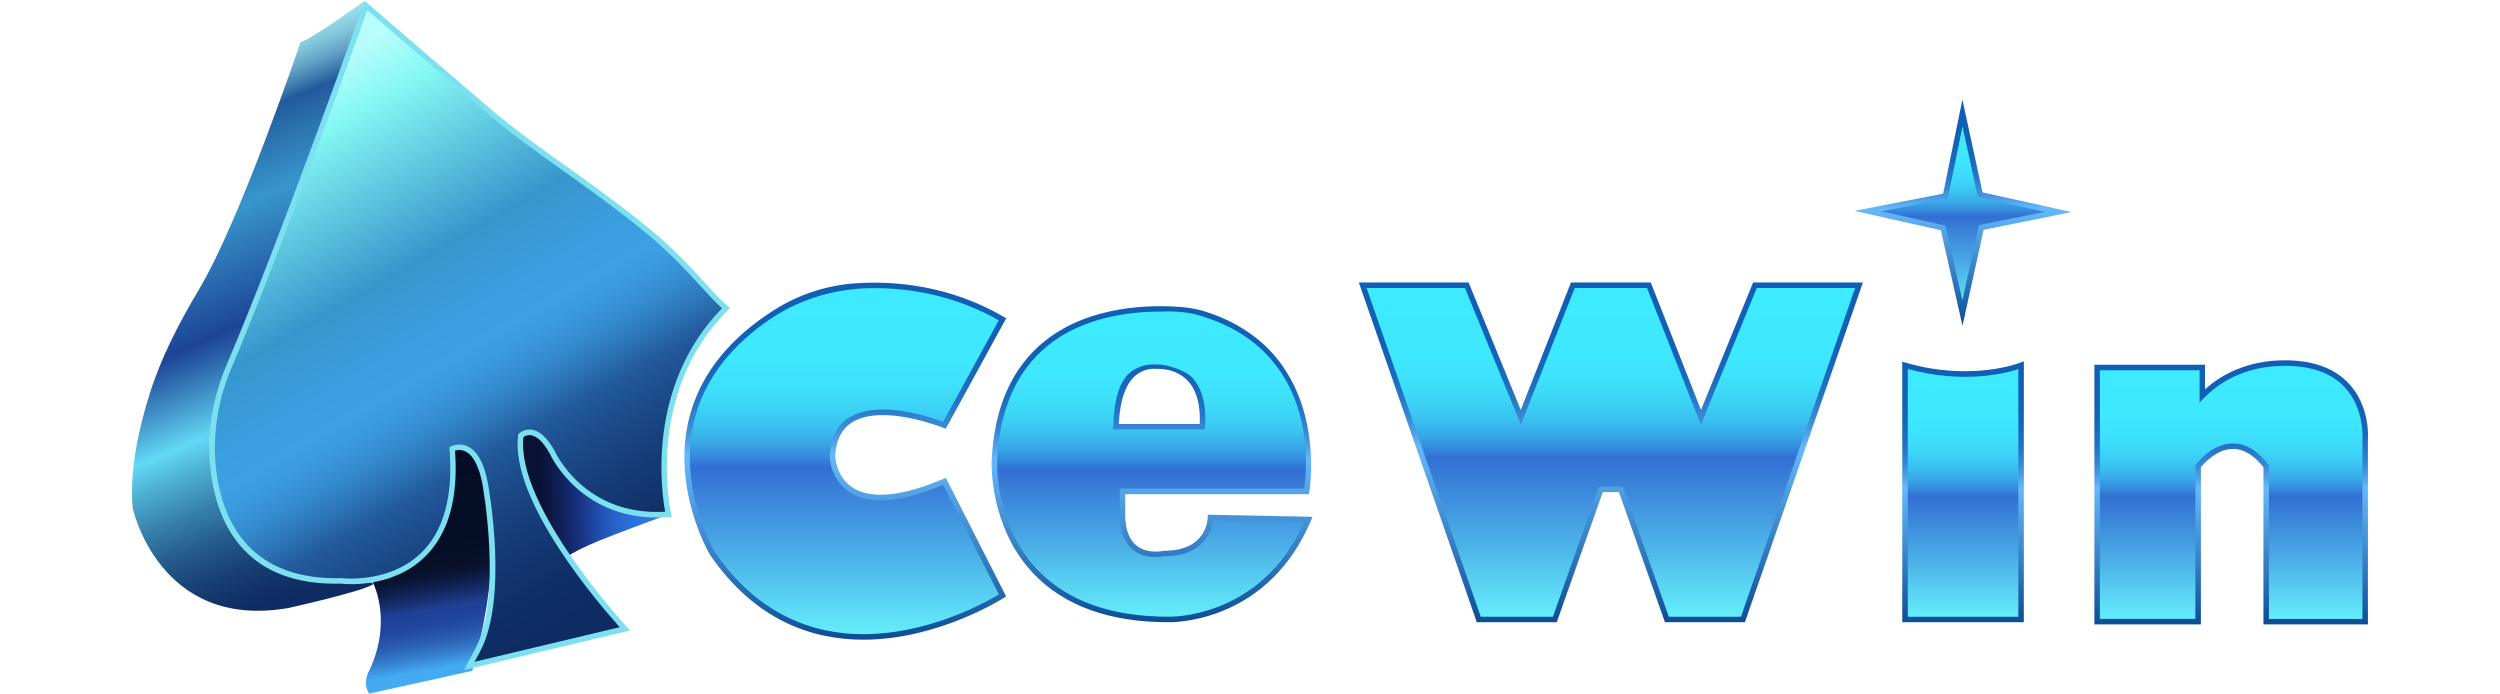 <?xml version="1.0" encoding="UTF-8"?> <svg xmlns="http://www.w3.org/2000/svg" xmlns:xlink="http://www.w3.org/1999/xlink" version="1.1" id="Layer_1" x="0px" y="0px" viewBox="0 0 72 20" style="enable-background:new 0 0 72 20;" xml:space="preserve"> <style type="text/css"> .st0{fill:url(#SVGID_1_);} .st1{fill:url(#SVGID_00000003810902356405235280000013045020003773993620_);} .st2{fill:url(#SVGID_00000017491818881622923130000013932767344019562372_);} .st3{fill:url(#SVGID_00000154395376280370985750000012498809725778045586_);} .st4{fill:#7DE0F1;} .st5{fill:url(#SVGID_00000123406970085800835680000004912548223450547377_);} .st6{fill:url(#SVGID_00000101795467446154872140000012305644432286326965_);} .st7{fill:url(#SVGID_00000130645255795705306620000006274384144164221358_);} .st8{fill:url(#SVGID_00000051364593309654570470000008303569961299149228_);} .st9{fill:url(#SVGID_00000160885071656944985000000001646385030112034477_);} .st10{fill:url(#SVGID_00000015325876026483071050000008035284919101991832_);} .st11{fill:url(#SVGID_00000046318800347778595680000017715024612590743735_);} .st12{fill:url(#SVGID_00000097481719717224625220000013402660912616790964_);} .st13{fill:url(#SVGID_00000023276317660527258260000014626249741263206567_);} .st14{fill:url(#SVGID_00000130607912295036697200000005239087253594839683_);} .st15{fill:url(#SVGID_00000178924865824715826740000004599279556963518082_);} .st16{fill:url(#SVGID_00000160168300746447072210000017987810940398079410_);} </style> <g> <g> <linearGradient id="SVGID_1_" gradientUnits="userSpaceOnUse" x1="19.215" y1="13.961" x2="12.928" y2="14.235"> <stop offset="0.008" style="stop-color:#2E7BEF"></stop> <stop offset="0.09" style="stop-color:#2D79EB"></stop> <stop offset="0.164" style="stop-color:#2B71E0"></stop> <stop offset="0.235" style="stop-color:#2765CE"></stop> <stop offset="0.305" style="stop-color:#2253B4"></stop> <stop offset="0.373" style="stop-color:#1B3D92"></stop> <stop offset="0.395" style="stop-color:#183586"></stop> <stop offset="0.496" style="stop-color:#0F2056"></stop> <stop offset="0.576" style="stop-color:#091235"></stop> </linearGradient> <path class="st0" d="M19.252,14.811c-0.4,0.157-0.98,0.363-1.627,0.614 c-0.497,0.192-0.961,0.388-1.275,0.595c-0.723-1.078-1.446-2.156-2.169-3.234l1.598-0.609 c0.22,0.442,0.692,1.245,1.598,1.921C18.095,14.634,18.806,14.696,19.252,14.811z"></path> <g> <linearGradient id="SVGID_00000147908205829111691420000017328343349248215972_" gradientUnits="userSpaceOnUse" x1="12.711" y1="19.295" x2="11.47" y2="12.254"> <stop offset="0.008" style="stop-color:#44ABF3"></stop> <stop offset="0.013" style="stop-color:#42A7EF"></stop> <stop offset="0.06" style="stop-color:#3682D0"></stop> <stop offset="0.106" style="stop-color:#2C66B7"></stop> <stop offset="0.152" style="stop-color:#2551A6"></stop> <stop offset="0.198" style="stop-color:#20459B"></stop> <stop offset="0.243" style="stop-color:#1F4198"></stop> <stop offset="0.288" style="stop-color:#173071"></stop> <stop offset="0.339" style="stop-color:#0F1E4A"></stop> <stop offset="0.38" style="stop-color:#0A1433"></stop> <stop offset="0.405" style="stop-color:#08102A"></stop> <stop offset="0.512" style="stop-color:#050E27"></stop> <stop offset="1" style="stop-color:#040D25"></stop> </linearGradient> <path style="fill:url(#SVGID_00000147908205829111691420000017328343349248215972_);" d="M10.7,16.693 c0,0,0.647,1.114-0.069,2.627c0,0-0.209,0.342,0,0.656l2.969-0.656c0,0,1.599-5.155-0.541-7.163 L10.7,16.693z"></path> <linearGradient id="SVGID_00000072242102474283094770000004600388517087006381_" gradientUnits="userSpaceOnUse" x1="4.47" y1="0.94" x2="11.344" y2="17.407"> <stop offset="0.008" style="stop-color:#B6FDFB"></stop> <stop offset="0.038" style="stop-color:#B3F9F9"></stop> <stop offset="0.065" style="stop-color:#A9EEF2"></stop> <stop offset="0.091" style="stop-color:#98DCE8"></stop> <stop offset="0.117" style="stop-color:#80C2D8"></stop> <stop offset="0.142" style="stop-color:#62A0C5"></stop> <stop offset="0.166" style="stop-color:#3D77AD"></stop> <stop offset="0.182" style="stop-color:#225A9C"></stop> <stop offset="0.236" style="stop-color:#2C75B1"></stop> <stop offset="0.31" style="stop-color:#3896CC"></stop> <stop offset="0.489" style="stop-color:#1D4496"></stop> <stop offset="0.518" style="stop-color:#285DA6"></stop> <stop offset="0.579" style="stop-color:#469CCE"></stop> <stop offset="0.634" style="stop-color:#62D9F5"></stop> <stop offset="0.679" style="stop-color:#4EB0D2"></stop> <stop offset="0.739" style="stop-color:#3781AB"></stop> <stop offset="0.795" style="stop-color:#255C8B"></stop> <stop offset="0.848" style="stop-color:#194174"></stop> <stop offset="0.894" style="stop-color:#113167"></stop> <stop offset="0.93" style="stop-color:#0E2B62"></stop> </linearGradient> <path style="fill:url(#SVGID_00000072242102474283094770000004600388517087006381_);" d="M10.502,0.023 c0,0-1.533,1.106-1.847,1.192c0,0-1.726,5.113-2.922,7.117c-0.57,0.956-1.086,1.945-1.421,3.007 c-0.324,1.026-0.584,2.233-0.492,3.288c0,0,0.755,3.539,4.493,2.882c0,0,2.219-0.494,2.447-0.694 L6.857,14.799L10.502,0.023z"></path> <g> <linearGradient id="SVGID_00000040569263909737774410000009245073323578015367_" gradientUnits="userSpaceOnUse" x1="8.237" y1="2.435" x2="17.704" y2="18.832"> <stop offset="0.008" style="stop-color:#B6FDFB"></stop> <stop offset="0.09" style="stop-color:#85F8F4"></stop> <stop offset="0.332" style="stop-color:#3896CC"></stop> <stop offset="0.422" style="stop-color:#3B9DDD"></stop> <stop offset="0.489" style="stop-color:#3CA0E3"></stop> <stop offset="0.52" style="stop-color:#3A9ADD"></stop> <stop offset="0.562" style="stop-color:#348ACD"></stop> <stop offset="0.609" style="stop-color:#2A6FB1"></stop> <stop offset="0.64" style="stop-color:#225A9C"></stop> <stop offset="0.691" style="stop-color:#1C4C8B"></stop> <stop offset="0.777" style="stop-color:#143A74"></stop> <stop offset="0.858" style="stop-color:#102F67"></stop> <stop offset="0.93" style="stop-color:#0E2B62"></stop> </linearGradient> <path style="fill:url(#SVGID_00000040569263909737774410000009245073323578015367_);" d="M10.538,0.159 c0,0-2.318,6.57-3.941,10.391c-0.427,1.005-0.593,2.109-0.426,3.189 c0.225,1.453,1.059,3.053,3.654,2.991c0,0,3.544,0.45,3.196-3.805c0,0,0.694-0.368,0.951,1.002 c0,0,0.609,3.298-0.228,4.82l-0.228,0.431l4.481-1.067c0,0-3.263-3.511-2.997-5.566 c0,0,0.419-0.415,0.913,0.498c0,0,0.866,1.96,3.339,1.769c0,0-0.818-3.463,1.655-5.936 c-0.626-0.552-1.134-1.332-2.426-2.368c-1.699-1.363-3.034-2.151-4.338-3.253 C13.401,2.625,11.975,1.399,10.538,0.159z"></path> <path class="st4" d="M13.364,19.295l0.31-0.586c0.814-1.481,0.226-4.735,0.22-4.768 c-0.095-0.505-0.264-0.83-0.489-0.94c-0.125-0.061-0.24-0.043-0.301-0.024 c0.103,1.382-0.194,2.416-0.883,3.075c-0.97,0.927-2.349,0.764-2.407,0.757 c-2.676,0.066-3.5-1.626-3.722-3.057c-0.165-1.063-0.016-2.181,0.431-3.232 C8.128,6.744,10.44,0.199,10.463,0.133l0.039-0.109l0.088,0.076 c1.197,1.033,2.794,2.408,3.605,3.094c0.67,0.567,1.357,1.056,2.084,1.574 c0.702,0.5,1.428,1.017,2.252,1.678c0.815,0.654,1.326,1.213,1.737,1.663 c0.247,0.271,0.461,0.505,0.691,0.708l0.063,0.056l-0.06,0.06 c-2.412,2.412-1.642,5.828-1.634,5.862l0.021,0.09l-0.092,0.007 c-2.502,0.192-3.409-1.796-3.417-1.816c-0.223-0.411-0.42-0.521-0.546-0.541 c-0.107-0.016-0.185,0.027-0.22,0.052c-0.222,1.999,2.948,5.436,2.98,5.471l0.093,0.1 L13.364,19.295z M13.228,12.801c0.073,0,0.157,0.014,0.245,0.056 c0.277,0.134,0.472,0.489,0.578,1.055c0.025,0.136,0.604,3.343-0.237,4.872l-0.146,0.275 l4.18-0.996c-0.54-0.599-3.172-3.633-2.926-5.53l0.003-0.027l0.019-0.019 c0.006-0.006,0.149-0.144,0.371-0.112c0.236,0.035,0.461,0.246,0.668,0.629 c0.011,0.024,0.853,1.866,3.174,1.734c-0.105-0.564-0.549-3.613,1.636-5.86 c-0.213-0.195-0.413-0.414-0.641-0.663c-0.407-0.445-0.914-1-1.719-1.646 c-0.82-0.658-1.545-1.174-2.245-1.673c-0.73-0.52-1.419-1.011-2.094-1.582 c-0.792-0.67-2.332-1.996-3.518-3.019c-0.31,0.875-2.413,6.775-3.904,10.286 c-0.435,1.024-0.58,2.112-0.42,3.146c0.212,1.368,1.005,2.986,3.573,2.924 c0.025,0.002,1.377,0.161,2.291-0.714c0.661-0.633,0.94-1.644,0.829-3.005l-0.004-0.052 l0.046-0.024C12.99,12.852,13.089,12.801,13.228,12.801z"></path> </g> </g> </g> <g> <g> <g> <linearGradient id="SVGID_00000121242037167132618660000005856987606658914729_" gradientUnits="userSpaceOnUse" x1="24.33" y1="8.646" x2="24.33" y2="18.608"> <stop offset="0.008" style="stop-color:#3EEAFF"></stop> <stop offset="0.172" style="stop-color:#3EE8FE"></stop> <stop offset="0.251" style="stop-color:#3DE0FB"></stop> <stop offset="0.312" style="stop-color:#3CD3F7"></stop> <stop offset="0.364" style="stop-color:#3AC1F0"></stop> <stop offset="0.41" style="stop-color:#38A9E8"></stop> <stop offset="0.451" style="stop-color:#358BDD"></stop> <stop offset="0.483" style="stop-color:#326FD3"></stop> <stop offset="0.742" style="stop-color:#4CB1E8"></stop> <stop offset="1" style="stop-color:#68F7FF"></stop> </linearGradient> <path style="fill:url(#SVGID_00000121242037167132618660000005856987606658914729_);" d="M27.201,12.25 c0,0-3.112-1.268-3.227,0.864c0,0,0,2.132,3.227,0.749l1.671,3.285c0,0-5.187,3.4-8.357-1.21 c0,0-2.722-4.519,2.364-7.26c0.357-0.192,0.749-0.318,1.15-0.378 c0.993-0.151,2.918-0.228,4.842,0.895L27.201,12.25z"></path> <linearGradient id="SVGID_00000089538377017572397450000015170306776333532563_" gradientUnits="userSpaceOnUse" x1="24.344" y1="8.14" x2="24.344" y2="18.423"> <stop offset="0.008" style="stop-color:#105FB5"></stop> <stop offset="0.186" style="stop-color:#1261B7"></stop> <stop offset="0.272" style="stop-color:#1969BC"></stop> <stop offset="0.338" style="stop-color:#2676C7"></stop> <stop offset="0.395" style="stop-color:#3788D5"></stop> <stop offset="0.444" style="stop-color:#4EA0E7"></stop> <stop offset="0.483" style="stop-color:#65B9FA"></stop> <stop offset="0.805" style="stop-color:#2F77BD"></stop> <stop offset="1" style="stop-color:#0C4D96"></stop> </linearGradient> <path style="fill:url(#SVGID_00000089538377017572397450000015170306776333532563_);" d="M24.864,18.423 c-1.487,0-3.121-0.56-4.414-2.44c-0.014-0.024-1.189-2.011-0.549-4.136 c0.346-1.149,1.147-2.126,2.386-2.914c0.709-0.451,1.526-0.72,2.364-0.775 c1.082-0.071,2.678,0.046,4.261,0.969l0.067,0.039l-1.742,3.184l-0.065-0.027 c-0.018-0.007-1.765-0.708-2.635-0.157c-0.297,0.188-0.46,0.509-0.484,0.952 c0,0.002,0.008,0.601,0.499,0.923c0.525,0.345,1.431,0.258,2.619-0.251l0.068-0.029 l1.737,3.414l-0.059,0.039C28.884,17.235,27.03,18.423,24.864,18.423z M25.174,8.298 c-0.011,0-0.021,0-0.032,0c-1.042,0.004-2.078,0.298-2.942,0.88 c-1.106,0.746-1.828,1.656-2.147,2.715c-0.62,2.059,0.519,3.985,0.53,4.004 c2.906,4.226,7.6,1.577,8.185,1.222l-1.605-3.154c-1.224,0.513-2.132,0.583-2.702,0.208 c-0.562-0.37-0.568-1.031-0.568-1.059c0.027-0.502,0.215-0.865,0.557-1.082 c0.848-0.538,2.373-0.01,2.713,0.118l1.601-2.925C27.471,8.489,26.173,8.298,25.174,8.298z"></path> </g> <g> <linearGradient id="SVGID_00000176037486459841397060000001550729518173794449_" gradientUnits="userSpaceOnUse" x1="46.392" y1="8.624" x2="46.392" y2="18.08"> <stop offset="0.008" style="stop-color:#3EEAFF"></stop> <stop offset="0.172" style="stop-color:#3EE8FE"></stop> <stop offset="0.251" style="stop-color:#3DE0FB"></stop> <stop offset="0.312" style="stop-color:#3CD3F7"></stop> <stop offset="0.364" style="stop-color:#3AC1F0"></stop> <stop offset="0.41" style="stop-color:#38A9E8"></stop> <stop offset="0.451" style="stop-color:#358BDD"></stop> <stop offset="0.483" style="stop-color:#326FD3"></stop> <stop offset="0.742" style="stop-color:#4CB1E8"></stop> <stop offset="1" style="stop-color:#68F7FF"></stop> </linearGradient> <polygon style="fill:url(#SVGID_00000176037486459841397060000001550729518173794449_);" points="50.542,8.215 48.986,12.019 47.487,8.215 46.392,8.215 45.297,8.215 43.799,12.019 42.243,8.215 39.246,8.215 42.589,17.841 44.779,17.841 46.104,14.094 46.392,14.094 46.681,14.094 48.006,17.841 50.196,17.841 53.539,8.215 "></polygon> <linearGradient id="SVGID_00000044899044413421462950000000521309776421854596_" gradientUnits="userSpaceOnUse" x1="46.392" y1="8.135" x2="46.392" y2="17.92"> <stop offset="0.008" style="stop-color:#105FB5"></stop> <stop offset="0.186" style="stop-color:#1261B7"></stop> <stop offset="0.272" style="stop-color:#1969BC"></stop> <stop offset="0.338" style="stop-color:#2676C7"></stop> <stop offset="0.395" style="stop-color:#3788D5"></stop> <stop offset="0.444" style="stop-color:#4EA0E7"></stop> <stop offset="0.483" style="stop-color:#65B9FA"></stop> <stop offset="0.805" style="stop-color:#2F77BD"></stop> <stop offset="1" style="stop-color:#0C4D96"></stop> </linearGradient> <path style="fill:url(#SVGID_00000044899044413421462950000000521309776421854596_);" d="M50.253,17.92h-2.302 l-1.326-3.747H46.16l-1.326,3.747h-2.302l-3.398-9.785h3.162l1.502,3.671l1.446-3.671h2.298 l1.446,3.671l1.502-3.671h3.162L50.253,17.92z M48.062,17.761h2.078l3.288-9.467h-2.832 l-1.611,3.938l-1.551-3.938h-2.082l-1.551,3.938l-1.611-3.938h-2.832l3.288,9.467h2.078 l1.326-3.747h0.688L48.062,17.761z"></path> </g> <g> <linearGradient id="SVGID_00000081612838477860805070000011969147369506266775_" gradientUnits="userSpaceOnUse" x1="56.536" y1="10.832" x2="56.536" y2="18.022"> <stop offset="0.008" style="stop-color:#3EEAFF"></stop> <stop offset="0.172" style="stop-color:#3EE8FE"></stop> <stop offset="0.251" style="stop-color:#3DE0FB"></stop> <stop offset="0.312" style="stop-color:#3CD3F7"></stop> <stop offset="0.364" style="stop-color:#3AC1F0"></stop> <stop offset="0.41" style="stop-color:#38A9E8"></stop> <stop offset="0.451" style="stop-color:#358BDD"></stop> <stop offset="0.483" style="stop-color:#326FD3"></stop> <stop offset="0.742" style="stop-color:#4CB1E8"></stop> <stop offset="1" style="stop-color:#68F7FF"></stop> </linearGradient> <path style="fill:url(#SVGID_00000081612838477860805070000011969147369506266775_);" d="M54.864,10.521v7.32l3.343,0 v-7.32C58.207,10.521,56.794,11.087,54.864,10.521z"></path> <linearGradient id="SVGID_00000047759957755283516570000000491617078330683286_" gradientUnits="userSpaceOnUse" x1="56.536" y1="10.404" x2="56.536" y2="17.92"> <stop offset="0.008" style="stop-color:#105FB5"></stop> <stop offset="0.186" style="stop-color:#1261B7"></stop> <stop offset="0.272" style="stop-color:#1969BC"></stop> <stop offset="0.338" style="stop-color:#2676C7"></stop> <stop offset="0.395" style="stop-color:#3788D5"></stop> <stop offset="0.444" style="stop-color:#4EA0E7"></stop> <stop offset="0.483" style="stop-color:#65B9FA"></stop> <stop offset="0.805" style="stop-color:#2F77BD"></stop> <stop offset="1" style="stop-color:#0C4D96"></stop> </linearGradient> <path style="fill:url(#SVGID_00000047759957755283516570000000491617078330683286_);" d="M58.286,17.92h-3.501v-7.505 l0.102,0.03c1.879,0.551,3.277,0.008,3.291,0.002l0.109-0.043L58.286,17.92z M54.944,17.761 h3.184v-7.129c-0.362,0.118-1.582,0.435-3.184-0.007V17.761z"></path> </g> <g> <linearGradient id="SVGID_00000178178162850633362370000013897810513243101872_" gradientUnits="userSpaceOnUse" x1="64.259" y1="10.774" x2="64.259" y2="18.089"> <stop offset="0.008" style="stop-color:#3EEAFF"></stop> <stop offset="0.172" style="stop-color:#3EE8FE"></stop> <stop offset="0.251" style="stop-color:#3DE0FB"></stop> <stop offset="0.312" style="stop-color:#3CD3F7"></stop> <stop offset="0.364" style="stop-color:#3AC1F0"></stop> <stop offset="0.41" style="stop-color:#38A9E8"></stop> <stop offset="0.451" style="stop-color:#358BDD"></stop> <stop offset="0.483" style="stop-color:#326FD3"></stop> <stop offset="0.742" style="stop-color:#4CB1E8"></stop> <stop offset="1" style="stop-color:#68F7FF"></stop> </linearGradient> <path style="fill:url(#SVGID_00000178178162850633362370000013897810513243101872_);" d="M60.397,10.584v7.32h2.91 v-4.474c0,0,0.95-1.304,1.96,0v4.474l2.85,0v-5.245c0,0,0.197-2.342-2.549-2.195 c-0.744,0.04-1.459,0.308-2.003,0.802c-0.046,0.042-0.092,0.086-0.139,0.132V10.584H60.397z"></path> <linearGradient id="SVGID_00000096027992420412226600000000998744393605007277_" gradientUnits="userSpaceOnUse" x1="64.259" y1="10.378" x2="64.259" y2="17.983"> <stop offset="0.008" style="stop-color:#105FB5"></stop> <stop offset="0.186" style="stop-color:#1261B7"></stop> <stop offset="0.272" style="stop-color:#1969BC"></stop> <stop offset="0.338" style="stop-color:#2676C7"></stop> <stop offset="0.395" style="stop-color:#3788D5"></stop> <stop offset="0.444" style="stop-color:#4EA0E7"></stop> <stop offset="0.483" style="stop-color:#65B9FA"></stop> <stop offset="0.805" style="stop-color:#2F77BD"></stop> <stop offset="1" style="stop-color:#0C4D96"></stop> </linearGradient> <path style="fill:url(#SVGID_00000096027992420412226600000000998744393605007277_);" d="M68.196,17.983h-3.009v-4.526 c-0.28-0.354-0.582-0.536-0.888-0.527c-0.469,0.006-0.835,0.43-0.913,0.527v4.526h-3.068v-7.479 h3.187v0.709c0.002-0.002,0.004-0.004,0.006-0.006c0.538-0.488,1.267-0.78,2.053-0.823 c0.907-0.049,1.6,0.165,2.057,0.635c0.649,0.669,0.579,1.606,0.575,1.645L68.196,17.983z M65.346,17.825h2.692v-5.166c0.001-0.016,0.067-0.913-0.532-1.53 c-0.423-0.435-1.073-0.632-1.933-0.586c-0.749,0.04-1.443,0.318-1.954,0.782 c-0.045,0.041-0.091,0.084-0.136,0.13l-0.135,0.135v-0.927H60.476v7.161h2.751V13.404l0.015-0.021 c0.018-0.025,0.447-0.603,1.053-0.612c0.366-0.009,0.716,0.2,1.033,0.61l0.017,0.021V17.825z"></path> </g> <g> <g> <linearGradient id="SVGID_00000121998838209903306190000015525895191008106924_" gradientUnits="userSpaceOnUse" x1="33.16" y1="9.273" x2="33.16" y2="18.063"> <stop offset="0.008" style="stop-color:#3EEAFF"></stop> <stop offset="0.172" style="stop-color:#3EE8FE"></stop> <stop offset="0.251" style="stop-color:#3DE0FB"></stop> <stop offset="0.312" style="stop-color:#3CD3F7"></stop> <stop offset="0.364" style="stop-color:#3AC1F0"></stop> <stop offset="0.41" style="stop-color:#38A9E8"></stop> <stop offset="0.451" style="stop-color:#358BDD"></stop> <stop offset="0.483" style="stop-color:#326FD3"></stop> <stop offset="0.742" style="stop-color:#4CB1E8"></stop> <stop offset="1" style="stop-color:#68F7FF"></stop> </linearGradient> <path style="fill:url(#SVGID_00000121998838209903306190000015525895191008106924_);" d="M34.862,14.901 c0,0,0,1.037-1.326,1.037c0,0-1.153,0.288-1.21-1.037v-0.749h5.302c0,0,0.725-4.015-3.036-5.134 c-0.135-0.04-0.276-0.068-0.416-0.084c-1.039-0.116-5.336-0.31-5.539,4.351 c0,0-0.231,4.555,5.014,4.555c0,0,2.763,0.115,4.033-2.882L34.862,14.901z M33.381,10.578 c1.47,0,1.241,1.712,1.241,1.712h-2.483C32.197,10.235,33.381,10.578,33.381,10.578z"></path> <linearGradient id="SVGID_00000177477735655751339650000017919203294800151972_" gradientUnits="userSpaceOnUse" x1="33.18" y1="8.816" x2="33.18" y2="17.92"> <stop offset="0.008" style="stop-color:#105FB5"></stop> <stop offset="0.186" style="stop-color:#1261B7"></stop> <stop offset="0.272" style="stop-color:#1969BC"></stop> <stop offset="0.338" style="stop-color:#2676C7"></stop> <stop offset="0.395" style="stop-color:#3788D5"></stop> <stop offset="0.444" style="stop-color:#4EA0E7"></stop> <stop offset="0.483" style="stop-color:#65B9FA"></stop> <stop offset="0.805" style="stop-color:#2F77BD"></stop> <stop offset="1" style="stop-color:#0C4D96"></stop> </linearGradient> <path style="fill:url(#SVGID_00000177477735655751339650000017919203294800151972_);" d="M33.68,17.92 c-0.02,0-0.029-0.002-0.032-0c-1.693,0-3.001-0.472-3.886-1.402 c-1.283-1.35-1.204-3.217-1.203-3.235c0.067-1.536,0.582-2.701,1.531-3.461 c1.312-1.052,3.127-1.044,3.924-0.98c0.238,0.019,0.475,0.061,0.702,0.133 c3.671,1.171,2.999,5.151,2.991,5.192l-0.012,0.065h-5.289v0.67 c0.017,0.387,0.134,0.667,0.347,0.827c0.32,0.24,0.76,0.135,0.764,0.134l0.019-0.002 c1.227,0,1.246-0.919,1.246-0.958l0-0.08l0.08,0.001l2.94,0.06l-0.046,0.108 C36.554,17.83,33.992,17.92,33.68,17.92z M33.412,8.974c-0.888,0-2.214,0.16-3.224,0.97 c-0.911,0.731-1.406,1.856-1.471,3.345c-0.001,0.019-0.075,1.821,1.161,3.12 c0.854,0.897,2.123,1.352,3.774,1.352c0.03,0.001,2.661,0.073,3.913-2.726l-2.63-0.054 c-0.034,0.256-0.231,1.032-1.389,1.036c-0.075,0.017-0.53,0.104-0.887-0.162 c-0.254-0.19-0.393-0.51-0.412-0.951l-0-0.832h5.314c0.081-0.545,0.455-4.083-3.18-5.031 C34.374,9.04,33.998,8.946,33.412,8.974z M34.692,12.369h-2.634l0.002-0.081 c0.023-0.815,0.197-1.403,0.592-1.635c0.37-0.217,0.624-0.14,0.739-0.154 c0.142-0.002,0.736,0.135,0.963,0.394c0.459,0.524,0.352,1.373,0.347,1.408L34.692,12.369z M32.222,12.211h2.328c0.014-0.206,0.025-0.826-0.316-1.215 c-0.197-0.225-0.504-0.373-0.873-0.373l0,0c-0.051,0.009-0.324-0.056-0.617,0.159 C32.433,11.011,32.253,11.504,32.222,12.211z"></path> </g> </g> </g> <g> <linearGradient id="SVGID_00000076602010424632626430000005189712447767364286_" gradientUnits="userSpaceOnUse" x1="56.536" y1="3.499" x2="56.536" y2="9.162"> <stop offset="0.008" style="stop-color:#3EEAFF"></stop> <stop offset="0.172" style="stop-color:#3EE8FE"></stop> <stop offset="0.251" style="stop-color:#3DE0FB"></stop> <stop offset="0.312" style="stop-color:#3CD3F7"></stop> <stop offset="0.364" style="stop-color:#3AC1F0"></stop> <stop offset="0.41" style="stop-color:#38A9E8"></stop> <stop offset="0.451" style="stop-color:#358BDD"></stop> <stop offset="0.483" style="stop-color:#326FD3"></stop> <stop offset="0.742" style="stop-color:#4CB1E8"></stop> <stop offset="1" style="stop-color:#68F7FF"></stop> </linearGradient> <polygon style="fill:url(#SVGID_00000076602010424632626430000005189712447767364286_);" points="56.519,3.254 57.03,5.607 59.278,6.103 57.061,6.55 56.519,9.018 55.962,6.564 53.794,6.079 56.029,5.645 "></polygon> <linearGradient id="SVGID_00000152965984573721842230000000595324018864944575_" gradientUnits="userSpaceOnUse" x1="56.534" y1="2.87" x2="56.534" y2="9.382"> <stop offset="0.008" style="stop-color:#105FB5"></stop> <stop offset="0.186" style="stop-color:#1261B7"></stop> <stop offset="0.272" style="stop-color:#1969BC"></stop> <stop offset="0.338" style="stop-color:#2676C7"></stop> <stop offset="0.395" style="stop-color:#3788D5"></stop> <stop offset="0.444" style="stop-color:#4EA0E7"></stop> <stop offset="0.483" style="stop-color:#65B9FA"></stop> <stop offset="0.805" style="stop-color:#2F77BD"></stop> <stop offset="1" style="stop-color:#0C4D96"></stop> </linearGradient> <path style="fill:url(#SVGID_00000152965984573721842230000000595324018864944575_);" d="M56.52,9.382l-0.624-2.752 l-2.49-0.557l2.556-0.496l0.555-2.707l0.58,2.671l2.565,0.566l-2.534,0.511L56.52,9.382z M54.181,6.085l1.847,0.413l0.489,2.157l0.477-2.172l1.899-0.383l-1.931-0.426l-0.442-2.035 l-0.425,2.075L54.181,6.085z"></path> </g> </g> </g> </svg> 